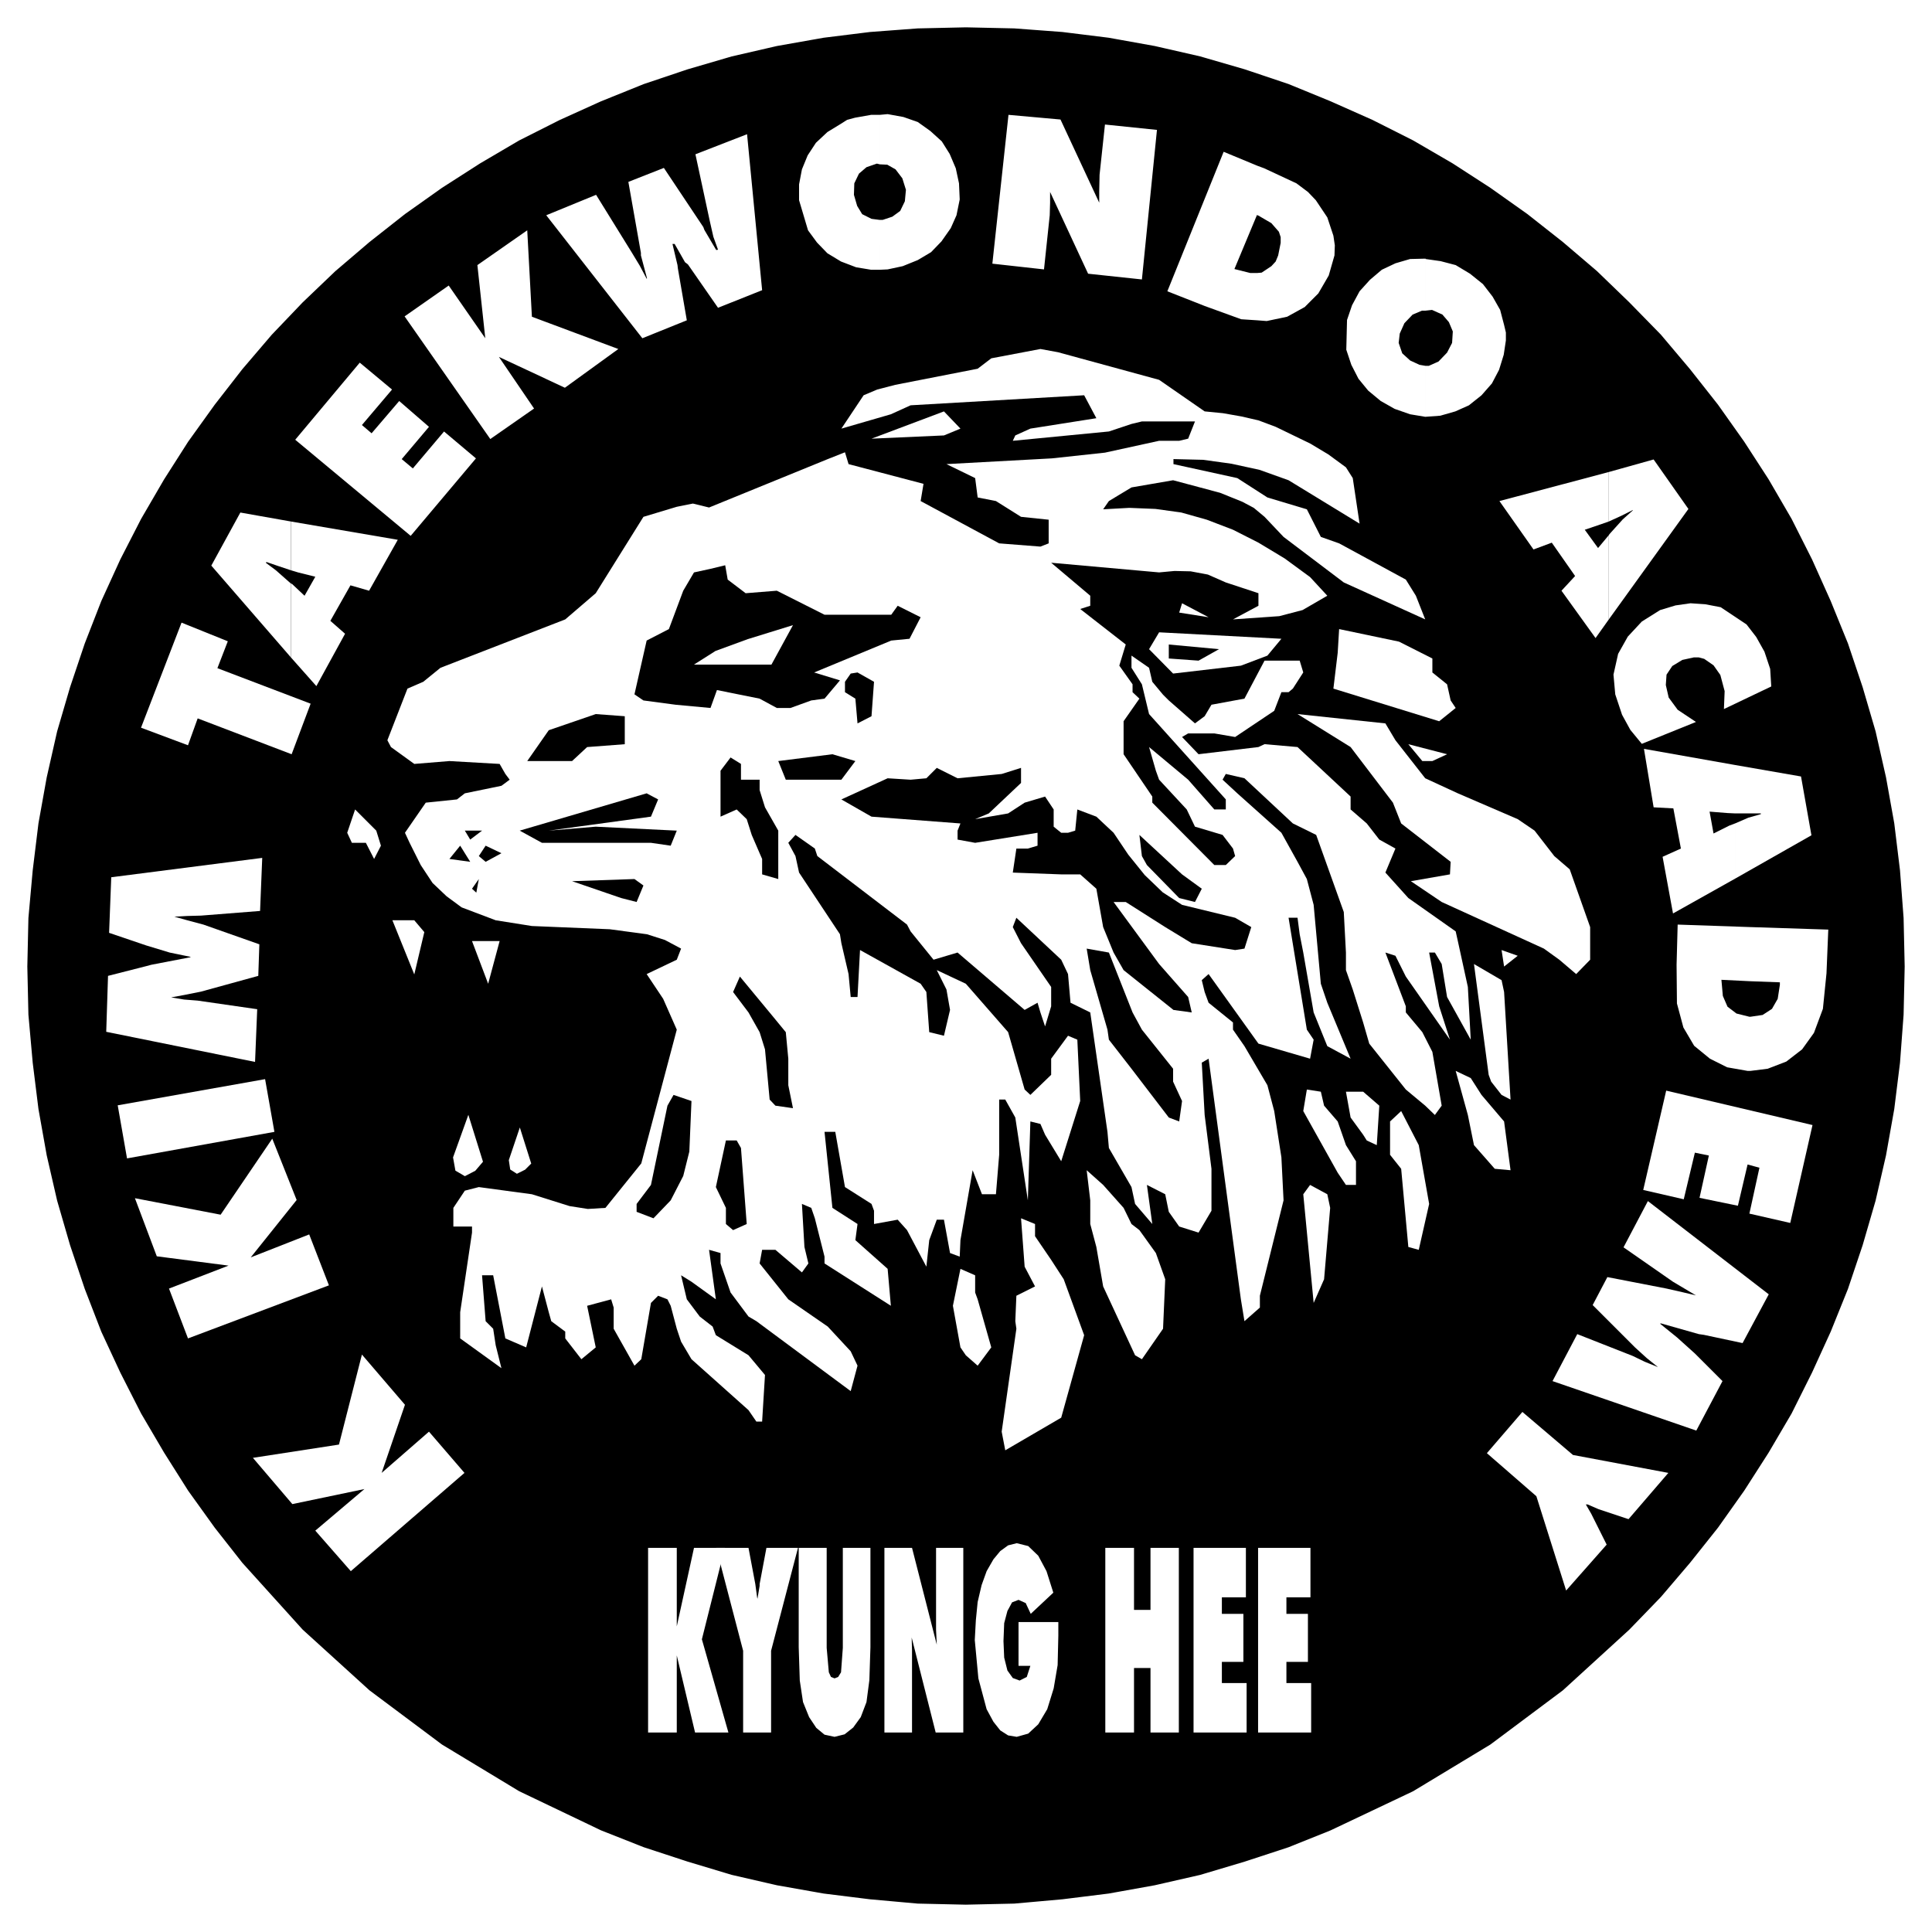 <svg xmlns="http://www.w3.org/2000/svg" width="2500" height="2500" viewBox="0 0 192.756 192.756"><g fill-rule="evenodd" clip-rule="evenodd"><path fill="#fff" d="M0 0h192.756v192.756H0V0z"/><path stroke="#000" stroke-width=".216" stroke-miterlimit="2.613" d="M96.36 2.835l4.829.107 4.795.358 4.616.572 4.58.823 4.543 1.038 4.437 1.288 4.365 1.467 4.186 1.717 4.185 1.861 4.043 2.039 3.936 2.29 3.758 2.433 3.685 2.612 3.541 2.79 3.399 2.899 3.221 3.112 3.148 3.22 2.898 3.435 2.791 3.542 2.612 3.686 2.433 3.756 2.289 3.936 2.039 4.043 1.862 4.15 1.717 4.222 1.466 4.365 1.289 4.401 1.038 4.58.822 4.579.572 4.687.359 4.759.108 4.83-.108 4.795-.359 4.794-.572 4.615-.822 4.616-1.038 4.508-1.289 4.436-1.466 4.365-1.717 4.257-1.862 4.079-2.039 4.08-2.289 3.899-2.433 3.793-2.612 3.685-2.791 3.506-2.898 3.399-3.148 3.256-6.62 6.047-7.226 5.402-7.694 4.651-8.228 3.901-4.186 1.681-4.365 1.431-4.437 1.324-4.543 1.037-4.58.823-4.616.573-4.795.429-4.829.108-4.794-.108-4.759-.429-4.615-.573-4.651-.823-4.509-1.037-4.401-1.324-4.364-1.431-4.258-1.681-8.158-3.901-7.692-4.651-7.227-5.402-6.655-6.047-6.011-6.655-2.755-3.506-2.648-3.685-2.397-3.793-2.29-3.899-2.075-4.08-1.896-4.079-1.646-4.257-1.467-4.365-1.288-4.436-1.037-4.508-.823-4.616-.573-4.615-.429-4.794-.108-4.795.108-4.83.429-4.759.573-4.687.823-4.579 1.037-4.58 1.288-4.401 1.467-4.365 1.646-4.222 1.896-4.15 2.075-4.043 2.29-3.936 2.397-3.756 2.648-3.686 2.755-3.542 2.934-3.435 3.077-3.22 3.256-3.112 3.399-2.899 3.542-2.79 3.685-2.612 3.793-2.433 3.899-2.29 4.043-2.039 4.115-1.861 4.258-1.717 4.364-1.467 4.401-1.288 4.509-1.038 4.651-.823 4.615-.572 4.759-.358 4.794-.107z"/><path fill="#fff" d="M46.341 146.951L35 156.755l-3.542-4.043 4.901-4.15-7.192 1.502-3.935-4.615 8.587-1.324 2.29-8.98 4.293 5.008-2.325 6.798 4.722-4.114 3.542 4.114zM32.817 128.239l-14.061 5.295-1.896-4.973 5.939-2.29-7.156-.93-2.182-5.796 8.551 1.645 5.152-7.585 2.433 6.119-4.58 5.724 5.832-2.29 1.968 5.081zM27.378 112.926l-14.705 2.647-.929-5.295 14.705-2.612.929 5.26zM25.948 90.886l-5.904.465-1.359.036-1.289.071 1.289.358 1.609.43 5.582 1.968-.107 3.148-5.725 1.575-1.61.322-1.359.25 1.288.215 1.359.107 5.94.858-.215 5.26-14.848-3.006.179-5.581 3.792-.966.536-.143 3.9-.751v-.036l-2.075-.429-2.361-.716-3.685-1.252.215-5.546 15.063-1.932-.215 5.295zM29.096 75.251l-9.374-3.578-.966 2.683-4.687-1.753 4.043-10.483 4.616 1.86-1.038 2.684 9.302 3.542-1.896 5.045zM29.024 58.22v7.37l2.541 2.863 2.862-5.224-1.467-1.288 2.004-3.542 1.86.537 2.863-5.081-10.663-1.825v4.866l.716.215 1.718.43-1.074 1.896-1.252-1.181-.108-.036z"/><path fill="#fff" d="M29.024 56.896V52.03l-5.044-.894-2.898 5.295 7.942 9.159v-7.37l-1.502-1.324-1.002-.75.072-.073 1.252.43 1.18.393zM40.975 53.462l-11.521-9.589 6.44-7.692 3.22 2.683-3.005 3.542.966.823 2.755-3.22 2.969 2.576-2.719 3.22 1.109.93 3.113-3.685 3.184 2.683-6.511 7.729zM48.917 43.802l-8.55-12.237 4.4-3.077 3.65 5.26-.788-7.299 4.974-3.471.465 8.623 8.623 3.22-5.332 3.864-6.583-3.077 3.507 5.152-4.366 3.042zM67.093 24.338l.501 2.111.036.322.894 5.187-4.437 1.79-9.588-12.272 4.973-2.039 3.542 5.724.823 1.36.68 1.288.036-.037-.609-2.289v-.251l-1.252-7.084 3.542-1.395 3.936 5.903.107.286 1.181 2.004.179-.036-.465-1.288-.358-1.574-1.431-6.655 5.152-2.003 1.503 15.563-4.401 1.754-3.006-4.33-.286-.214-1.037-1.825h-.215zM87.773 21.94v4.974l.787-.036 1.503-.322 1.503-.608 1.324-.787 1.037-1.074.93-1.323.573-1.288.321-1.575-.071-1.609-.322-1.503-.608-1.432-.787-1.252-1.145-1.038-1.252-.894-1.432-.501-1.574-.286-.787.072v4.937l.751.036.823.465.68.895.358 1.145-.107 1.144-.466.966-.787.573-.966.321h-.286zM87.773 16.395v-4.937h-.858l-1.611.286-.787.214-.68.43-1.288.787-1.145 1.073-.822 1.252-.573 1.396-.286 1.502v1.575l.894 3.005.895 1.217 1.037 1.073 1.36.823 1.503.573 1.503.25h.858V21.94l-.823-.107-.93-.465-.501-.823-.322-1.108.036-1.145.465-.967.751-.644 1.038-.358.286.072zM99.008 26.306l1.609-14.848 5.188.465 3.865 8.301v-1.145l.035-1.646.537-5.009 5.188.536-1.502 14.92-5.367-.572-3.793-8.158v1.074l-.036 1.252-.572 5.402-5.152-.572zM125.447 27.236v4.722l.932.072 2.039-.429 1.752-.966 1.359-1.36 1.039-1.789.573-2.003.035-1.002-.143-.966-.607-1.825-1.147-1.717-.787-.823-1.144-.858-3.221-1.503-.68-.251v4.938l.108.035 1.289.752.75.858.179.537v.572l-.25 1.253-.25.608-.429.465-.967.644-.43.036zM125.447 21.476v-4.938l-3.363-1.395-5.617 13.918 3.722 1.466 3.649 1.325 1.609.106v-4.722h-.715l-1.574-.394 2.254-5.402.035.036zM142.229 36.502v5.081l1.466-.107 1.502-.43 1.36-.608 1.254-1.001 1.037-1.181.714-1.36.465-1.502.215-1.432v-.787l-.178-.751-.394-1.503-.752-1.324-.965-1.252-1.289-1.037-1.43-.859-1.504-.394-1.501-.214v5.152l.644-.072 1.037.465.645.752.392.93-.072 1.145-.5.966-.859.894-.965.429h-.322zM142.229 30.993v-5.188l-1.54.036-1.466.429-1.36.644-1.181 1.002-1.037 1.145-.752 1.395-.5 1.467-.073 2.97.502 1.503.715 1.395.967 1.18 1.252 1.038 1.394.787 1.539.537 1.504.25h.036v-5.081l-.61-.106-.93-.43-.787-.716-.357-1.037.107-.93.465-1.038.822-.859.932-.393h.358zM160.512 53.39v8.408l7.941-11.02-3.471-4.937-4.47 1.252v4.937l1.252-.572 1.144-.572v.035l-1.002.895-1.324 1.467-.07.107z"/><path fill="#fff" d="M160.512 52.03v-4.937l-10.914 2.898 3.4 4.83 1.824-.679 2.326 3.327-1.359 1.467 3.399 4.723 1.324-1.861V53.39l-1.074 1.288-1.325-1.824 1.682-.573.717-.251zM171.996 70.743l.072-1.789-.429-1.61-.68-.966-.932-.645-.535-.143h-.502l-1.144.251-1.002.608-.573.859-.072 1.038.287 1.252.895 1.216 1.824 1.217-5.402 2.182-1.145-1.395-.824-1.503-.68-2.039-.177-1.968.464-2.075.965-1.717 1.397-1.503 1.824-1.145 1.539-.465 1.502-.215 1.504.107 1.502.287 2.576 1.717.967 1.252.822 1.467.572 1.717.108 1.754-4.723 2.254zM173.105 82.156v5.51l7.622-4.329-1.039-5.868-6.583-1.145v4.83h2.577v.072l-1.252.357-1.325.573zM173.105 81.154v-4.83l-9.087-1.61.964 5.832 1.969.107.752 4.008-1.826.822 1.039 5.654 6.189-3.471v-5.51l-.572.215-1.574.787-.395-2.182 1.79.143.751.035zM174.643 101.441v5.403l1.718-.215 1.86-.716 1.574-1.217 1.182-1.645.894-2.398.358-3.542.179-4.364-7.765-.251v5.402l2.935.108v.251l-.215 1.395-.572 1.001-.932.609-1.216.179zM174.643 97.898v-5.402l-7.262-.25-.108 4.007.036 3.864.644 2.398 1.074 1.824 1.575 1.288 1.716.858 2.039.359h.286v-5.403h-.106l-1.289-.322-.894-.68-.465-1.074-.143-1.609 2.897.142zM166.236 108.812l14.598 3.434-2.219 9.768-4.078-.931 1.002-4.579-1.182-.322-.966 4.115-3.829-.788.932-4.222-1.396-.286-1.11 4.651-4.043-.93 2.291-9.91zM157.363 133.105l5.545 2.182 1.182.572 1.322.537-1.109-.894-1.18-1.073-4.223-4.222 1.467-2.791 5.904 1.145 1.575.358 1.359.321-1.144-.679-1.145-.68-4.937-3.435 2.431-4.615 12.059 9.303-2.612 4.865-3.865-.822-.5-.072-3.793-1.074-.072.036 1.682 1.36 1.789 1.61 2.756 2.755-2.614 4.937-14.345-4.937 2.468-4.687zM151.889 140.869l5.045 4.293 9.517 1.789-3.972 4.615-3.006-1.002-1.073-.464h-.179l.537.93.107.215 1.432 2.862-4.043 4.58-2.971-9.41-4.937-4.294 3.543-4.114z"/><path d="M97.291 151.316l.25-7.191-.931-1.968-.786-1.968-1.038-1.395-2.934 6.261v.966l-1.503 2.076h-1.467l.68-3.757-1.395-1.396v-.787l-2.612 1.968-1.753.215-1.539-3.651-3.148-1.215-.072 1.896-.251 1.824-.607 1.826-1.217 1.931-1.861.86-3.434.392 1.825-3.863-1.074-1.968-.537-.537-3.935-1.646-2.755 4.866-1.217 1.896-.465-.537-.357-1.252-.502-1.037.179-2.29-2.432-2.075-.716 1.359-2.612.716-.966-4.651-1.109-.465v1.645l-.93 1.396-2.541-.286-2.074 1.967h-1.003l-.93-2.397.25-.93-3.434-3.9-.394-.68.394-7.477v-2.076l-.823-3.184.823-2.361v-1.682l.286-2.97 2.469-.572 3.327 2.612 2.755-.466h6.727l2.003-3.542 1.253-4.722.142-4.365.68-.322-.465-2.004-.68-2.254-.179-.715-1.681-1.252-10.125-1.396-1.646 4.687-3.292-3.291-.322-1.539-.358-.751-.894-.466-1.396 2.756-1.431 2.54-.858-.573-1.396-1.717-.608-1.395-.357-1.611-.287-2.432-2.111-1.932-.215-1.145-1.288-1.61v-1.181l-.751-1.038-1.61-.322 1.61-.894 1.789-2.791-.322-.931-.465-4.15 1.86-3.542.823-2.396 1.574-1.182 1.575-.93 3.041-1.574 5.94-2.612 2.074-.823 3.9-1.753 1.646-1.717 5.259-8.48 1.646-.966 5.725-1.324 2.719-1.645L75 45.34l5.259-1.36 1.038-.93 1.288-3.971 3.435-1.61 3.363-1.073 3.22-.752 3.148-.501 3.614-1.181 2.719-.751 2.684-.322h2.755l2.719.429 2.754.716 2.684 1.145 2.756 1.467 2.718 1.753 4.186 1.216 1.969.68 2.003.823 3.829 2.075 1.931 1.396 1.862 1.717.427 1.395 3.401 7.084 4.543 5.189 2.576 2.218 1.359.751 1.467.394-.643 2.361-3.865.215 2.576 4.4 1.289.931.643 1.395-.643 1.896 5.51 4.294-2.183 1.717 3.685 3.22.18.608 1.394 1.324.25 1.36 1.039 2.898.643 2.862.287 2.791.108 2.862-1.397 3.257-.93 2.002-1.394-.751-.18-1.967-.822-1.36-.824-.93-1.395-1.288-.644.357 1.109 4.938.572.608 2.576 1.933-1.394 1.967-3.149-1.61-.429 2.647-.572 3.865.322 2.111v2.361l.25 2.79 2.074 1.503.322 1.217-.572 1.217-6.689-2.434-3.079-3.112-.07 11.843 1.537 2.933.25 1.861-2.611-.215-1.645-2.54-1.933-3.327-.465-1.968-.822-1.002-.752-3.686.465-4.221h-1.073v6.511l-1.252 2.398-1.396-.68-.68-1.718-.68 2.076.68 7.477 1.36 2.97.357.68 2.041 1.18v2.075l-5.01-2.576-1.969-1.359-.679-1.288-.93-1.002-.465-1.001-3.291 4.65v.931l-1.181 7.227-1.073 1.681-1.826-5.867.358-3.041.322-2.935-.322-1.43-.823-.895-1.252-1.718-.322-1.538-1.037-1.002-2.289 9.518-4.58 5.331-1.969-.608.787-1.36.143-5.438-.93-.86-3.828 10.52-4.008 3.256-2.181 1.217-2.397.464z"/><path fill="#fff" d="M100.295 144.697l-.357-1.86 1.466-10.269-.107-.752.107-2.54 1.862-.929-1.037-1.968-.36-4.83 1.397.572v1.217l1.609 2.361 1.252 1.932 2.039 5.582-2.289 8.228-5.582 3.256z"/><path fill="#fff" d="M75.465 141.835l-.787-1.146-5.689-5.08-1.037-1.753-.43-1.288-.607-2.29-.323-.643-.93-.359-.716.716-.966 5.617-.68.645-2.074-3.686v-2.111l-.251-.822-2.397.643.859 4.151-1.432 1.18-1.61-2.075v-.68L55 131.816l-.25-.893-.68-2.576-1.574 6.082-2.076-.895-1.216-6.297h-1.11l.358 4.579.752.752.251 1.646.572 2.29-4.115-2.97v-2.611l1.181-7.944v-.608h-1.861v-1.86l1.145-1.718 1.395-.357 5.296.715 3.757 1.181 1.824.286 1.754-.107 3.577-4.437 3.542-13.345-1.359-3.077-1.646-2.468 3.005-1.432.43-1.109-1.61-.859-1.789-.572-3.721-.501-7.764-.322-3.613-.573-3.4-1.288-1.502-1.109-1.396-1.324-1.18-1.788-1.11-2.219-.465-1.002 2.076-3.005 3.112-.322.787-.609 3.65-.751.823-.608-.43-.572-.572-1.002-5.01-.286-3.505.286-2.326-1.682-.358-.68 2.004-5.152 1.574-.68 1.717-1.395 12.451-4.83 3.042-2.612 4.758-7.621 3.327-1.002 1.61-.322 1.611.394 11.842-4.83 1.718-.68.358 1.181 7.477 1.967-.286 1.718 7.836 4.222 4.115.322.822-.322v-2.361l-2.756-.287-2.504-1.574-1.824-.358-.25-1.932-2.863-1.395 10.519-.573 5.295-.572 5.403-1.181h2.003l.895-.214.68-1.718h-5.295l-1.039.251-2.254.751-9.588.93.25-.536 1.504-.68 6.582-1.038-1.217-2.289-17.316 1.001-1.968.895-4.937 1.431 2.218-3.327 1.36-.573 1.789-.465 8.229-1.61 1.359-1.038 4.903-.93 1.752.322 10.09 2.755 4.544 3.148 1.825.18 1.824.321 1.717.394 1.718.644 3.471 1.682 1.787 1.073 1.754 1.288.68 1.073.68 4.544-7.084-4.329-2.899-1.038-2.791-.608-2.826-.393-2.969-.072v.501l6.369 1.395 3.004 1.932 3.936 1.181 1.396 2.755 1.824.644 6.655 3.614 1.002 1.61.931 2.361-8.123-3.685-6.009-4.544-1.897-2.004-1.074-.894-1.145-.609-2.218-.894-4.686-1.252-4.152.716-2.254 1.359-.573.823 2.614-.143 2.611.107 2.576.358 2.539.716 2.614 1.002 2.539 1.288 2.613 1.574 2.539 1.86 1.719 1.861-2.469 1.431-2.326.608-4.615.322 2.539-1.36v-1.252l-3.256-1.073-1.789-.787-1.717-.322-1.609-.036-1.539.143-10.77-.965 3.9 3.291v1.001l-1.002.323 4.543 3.542-.642 2.111 1.322 1.86v.788l.682.643-1.576 2.254v3.292l2.863 4.222v.608l6.189 6.226h1.145l.931-.895-.214-.751-1.039-1.36-2.754-.823-.823-1.717-2.755-2.97-.323-.895-.679-2.361 3.9 3.256 2.611 2.97h1.145v-1.002l-7.656-8.515-.715-2.97-1.039-1.646v-1.216l1.754 1.216.322 1.395 1.072 1.289.574.572 2.612 2.29.966-.716.68-1.145 3.291-.608 2.004-3.792h3.506l.357 1.18-1.037 1.61-.429.359h-.715l-.717 1.86-3.899 2.611-2.076-.357h-2.611l-.609.357 1.646 1.718 5.975-.716.609-.286 3.291.286 5.295 4.938v1.288l1.611 1.395 1.252 1.61 1.61.895-1.002 2.397 2.289 2.54 4.724 3.328.215.966 1 4.579.287 5.259-2.361-4.257-.537-3.291-.68-1.145h-.572l1.002 5.366 1.074 3.327-4.402-6.296-1.037-2.076-1.002-.321 2.039 5.366v.609l1.646 1.967 1.002 1.968.93 5.366-.68.931-.965-.931-1.933-1.609-3.649-4.58-.609-2.11-1.037-3.292-.68-1.932v-1.753l-.215-4.043-2.754-7.693-2.326-1.145-4.83-4.508-1.861-.429-.322.572 1.468 1.359 4.401 3.936 1.609 2.898.93 1.718.679 2.576.717 7.871.645 1.896 2.324 5.582-2.324-1.252-1.362-3.363-1.037-5.975-.357-1.825-.215-1.646h-.894l1.824 11.163.679 1.001-.357 1.897-5.152-1.503-4.973-6.94-.68.607.287 1.182.393 1.072 2.434 1.969v.715l1.144 1.646 2.289 3.899.68 2.577.717 4.615.215 4.294-2.362 9.516v1.181l-1.539 1.359-.357-2.181-3.221-24.008-.68.394.287 5.223.68 5.367v4.186l-1.289 2.182-1.932-.608-1.037-1.467-.357-1.753-1.826-.93.537 3.9-1.717-2.004-.359-1.681-2.254-3.9-.143-1.61-1.717-11.914-1.968-.967-.25-2.861-.68-1.432-4.473-4.186-.357.93.822 1.61 3.006 4.365v1.932l-.607 2.004-.465-1.395-.287-.967-1.287.716-6.692-5.724-2.397.715-2.29-2.826-.358-.68-8.945-6.834-.25-.751-1.932-1.36-.716.787.716 1.324.358 1.646 4.079 6.154.143.894.716 3.078.214 2.289h.68l.25-4.687 6.047 3.363.572.824.286 4.006 1.468.358.608-2.576-.358-2.039-.966-1.932 2.898 1.359 4.222 4.83 1.647 5.725.572.536 2.074-2.003v-1.61l1.682-2.29.929.393.287 6.119-1.896 6.01-1.609-2.647-.465-1.073-1.002-.25-.252 7.871-1.252-8.265-1.002-1.789h-.607v5.51l-.323 3.935h-1.394l-.932-2.397-1.215 6.977-.073 1.646-.965-.358-.608-3.328h-.716l-.752 2.04-.286 2.648-1.932-3.65-.93-1.038-2.361.43v-1.324l-.251-.68-2.647-1.681-.967-5.51h-1.073l.787 7.585 2.505 1.61-.215 1.61 3.22 2.863.322 3.684-6.619-4.221v-.68l-.966-3.828-.358-1.038-.93-.394.25 4.294.394 1.646-.644.894-2.647-2.254h-1.324l-.25 1.36 2.861 3.578 3.936 2.719 2.29 2.468.68 1.432-.68 2.54-9.41-6.978-.787-.464-1.789-2.397-1.002-2.898v-1.038l-1.144-.322.679 4.938-2.433-1.754-1.037-.644.572 2.398 1.288 1.717 1.288 1.002.322.859 3.256 2.003 1.646 1.968-.286 4.651h-.573z"/><path fill="#fff" d="M97.541 136.254l-1.181-1.038-.536-.787-.752-4.151.752-3.684 1.467.643v1.718l.25.68 1.359 4.794-1.359 1.825zM113.248 135.216l-3.186-6.869-.679-3.936-.608-2.29v-2.361l-.357-3.006 1.644 1.467 2.04 2.29.787 1.61.789.608 1.644 2.29.932 2.612-.217 4.937-2.109 3.041-.68-.393zM131.064 129.992l-1.037-10.841.68-.93 1.719.93.285 1.36-.607 7.12-1.04 2.361zM140.51 124.411l-.715-7.8-1.109-1.395v-3.327l1.109-1.038 1.754 3.399 1.037 5.867-1.037 4.58-1.039-.286z"/><path d="M73.14 122.729l-.716-.608v-1.61l-1.002-2.075 1.002-4.652h1.074l.429.752.573 7.585-1.36.608zM63.515 120.904v-.787l1.431-1.896 1.646-7.908.608-1.073 1.789.609-.214 5.045-.608 2.432-1.252 2.434-1.718 1.789-1.682-.645z"/><path fill="#fff" d="M134.285 118.221l-.822-1.217-3.436-6.153.358-2.147 1.396.215.323 1.394 1.359 1.576.822 2.361 1.002 1.609v2.362h-1.002z"/><path fill="#fff" stroke="#000" stroke-width=".216" stroke-miterlimit="2.613" d="M45.339 116.861l-.25-1.395 1.646-4.579 1.574 5.045-.823.965-1.109.573-1.038-.609z"/><path fill="#fff" stroke="#000" stroke-width="1.44" stroke-miterlimit="2.613" d="M50.241 117.112l-.214-1.431 1.86-5.51 1.932 6.118-1.002 1.002-1.288.644-1.288-.823z"/><path fill="#fff" d="M149.133 116.611l-2.074-2.361-.61-3.006-1.215-4.4 1.502.715 1.075 1.681 2.253 2.649.643 4.865-1.574-.143zM136.361 113.784l-.359-.572-1.252-1.717-.465-2.576h1.717l1.611 1.394-.252 3.937-1-.466z"/><path d="M116.611 111.495l-3.722-4.866-1.502-1.933-.752-.966-.143-1.001-1.717-5.939-.357-2.147 2.217.394 2.361 5.975.932 1.717 3.113 3.9v1.288l.893 1.932-.286 2.04-1.037-.394zM77.362 110.313l-.573-.607-.465-5.01-.536-1.717-1.11-1.967-1.538-2.039.68-1.539 3.256 3.935 1.323 1.61.25 2.648v2.647l.466 2.29-1.753-.251z"/><path fill="#fff" d="M149.812 109.24l-1.037-1.323-.25-.68-1.466-11.055 2.753 1.609.252 1.182.643 10.733-.895-.466z"/><path d="M117.076 100.761l-4.974-3.971-1-1.753-1.04-2.541-.679-3.828-1.61-1.431h-1.896l-4.83-.179.357-2.397h1.145l.967-.287v-1.288l-6.225 1.002-1.754-.322v-.894l.287-.716-8.874-.679-3.005-1.718 4.615-2.111 2.29.143 1.574-.143 1.038-1.038 2.075 1.038 4.401-.429 1.931-.609v1.503l-3.219 3.041-1.359.573 3.291-.573 1.647-1.073 2.039-.608.857 1.288v1.717l.752.608h.68l.716-.214.213-2.111 1.897.716 1.719 1.609 1.466 2.183 1.645 2.039 1.789 1.717 1.932 1.253 5.296 1.288 1.61.93-.68 2.147-.93.143-4.33-.68-2.646-1.61-3.938-2.504h-1.214l4.543 6.19 2.898 3.291.357 1.539-1.824-.251z"/><path fill="#fff" d="M157.256 97.184l-1.682-1.432-1.539-1.109-10.197-4.651-3.076-2.075 3.9-.68.07-1.253-4.937-3.828-.822-2.075-4.223-5.546-5.295-3.291 8.766.93 1.002 1.681 2.97 3.793 3.256 1.502 5.975 2.577 1.681 1.145 1.967 2.54 1.539 1.324 2.039 5.76v3.256l-1.394 1.432zM150.064 96.432l-.252-1.646 1.612.572-1.36 1.074zM48.703 98.149l-1.61-4.257h2.755l-1.145 4.257zM41.333 97.219l-2.183-5.403h2.183l1.001 1.181-1.001 4.222z"/><path d="M61.977 89.598l-4.902-1.681 6.225-.215.895.644-.68 1.646-1.538-.394zM117.648 89.598l-3.22-3.291-.5-.895-.25-2.111 4.256 3.936 1.968 1.431-.679 1.324-1.575-.394zM47.522 89.062l-.429-.394.679-.966-.25 1.36zM76.038 87.237v-1.539l-.25-.572L75 83.301l-.5-1.574-1.002-.966-1.611.716v-4.581l1.002-1.323 1.038.644v1.574h1.861v1.038l.536 1.717 1.324 2.326v4.83l-1.61-.465zM48.452 85.984l-.68-.572.68-1.038 1.575.752-1.575.858z"/><path fill="#fff" d="M37.325 85.698l-.823-1.61h-1.395l-.465-1.002.787-2.325 2.111 2.111.465 1.502-.68 1.324z"/><path d="M44.838 85.698l1.074-1.324 1.002 1.61-2.076-.286zM54.75 84.088h-.68l-2.219-1.216 12.666-3.722 1.145.609-.716 1.718-10.196 1.395 4.687-.394 8.085.394-.607 1.502-1.969-.286H54.75zM46.914 83.766l-.537-.894h1.717l-1.18.894zM78.399 77.791l-.751-1.86 5.402-.68 2.29.68-1.395 1.86h-5.546zM54.07 75.931h-1.467l2.147-3.077 4.687-1.61 2.897.214v2.791l-3.756.286-1.503 1.396H54.07z"/><path fill="#fff" d="M142.908 75.931h-1.002l-1.396-1.682 3.865 1.002-1.467.68z"/><path d="M85.555 72.174l-.215-2.469-1.037-.643v-1.039l.572-.822.68-.108 1.646.93-.251 3.435-1.395.716z"/><path fill="#fff" d="M143.588 71.959l-10.555-3.256.43-3.578.142-2.361 5.975 1.253 3.328 1.681v1.395l1.467 1.181.357 1.61.502.751-1.646 1.324z"/><path d="M67.415 70.313l-3.22-.429-.895-.608 1.217-5.367 2.218-1.145 1.432-3.828 1.073-1.825 1.646-.358 1.467-.357.25 1.431 1.789 1.359 3.112-.25 4.759 2.397h6.655l.644-.895 2.29 1.145-1.109 2.147-1.825.179-7.692 3.184 2.576.787-1.539 1.825-1.324.179-2.075.751h-1.36l-1.716-.93-4.258-.858-.644 1.788-3.471-.322z"/><path fill="#fff" d="M117.041 67.201l-2.398-2.433 1.002-1.682 12.201.644-1.397 1.682-2.646 1.002-6.762.787zM69.24 66.306l2.146-1.36 3.221-1.18 4.508-1.395-2.147 3.935H69.24z"/><path d="M119.58 65.913l-2.969-.215v-1.395l5.008.465-2.039 1.145z"/><path fill="#fff" d="M117.648 61.118l.286-.93 2.648 1.395-2.934-.465zM86.95 43.766l7.228-2.72 1.646 1.718-1.646.68-7.228.322zM64.66 172.855V154.43h2.862v7.835l1.718-7.835h3.077l-2.29 9.123 2.647 9.302h-3.327l-1.825-7.693v7.693H64.66z"/><path fill="#fff" d="M74.142 172.855v-8.158l-2.684-10.267h3.22l.68 3.613.179 1.323.036.144.215-1.288v-.179l.679-3.613h3.149l-2.684 10.267v8.158h-2.79zM79.687 164.34v-9.91h2.791v9.981l.214 2.434.215.465.358.142.358-.142.286-.465.179-2.434v-9.981h2.755v9.91l-.107 3.291-.287 2.183-.572 1.502-.752 1.038-.858.68-1.002.25-1.002-.214-.823-.68-.715-1.074-.608-1.502-.323-2.147-.107-3.327zM88.238 172.855V154.43h2.755l2.469 9.66-.071-1.468v-8.192h2.718v18.425h-2.755l-2.396-9.482.035 1.289v8.193h-2.755zM102.801 166.2h-1.182v-4.365h3.971v1.359l-.07 2.935-.395 2.325-.643 2.075-.894 1.503-1.002.931-1.145.321-.859-.142-.787-.501-.68-.86-.679-1.252-.823-3.077-.359-3.828.107-1.968.18-1.824.393-1.682.502-1.395.679-1.181.68-.823.787-.572.859-.215 1.145.286 1.002.966.822 1.539.68 2.146-2.254 2.112-.502-1.075-.715-.321-.644.25-.465.86-.322 1.215-.071 1.789.071 1.646.322 1.289.537.751.68.25.714-.357.36-1.11zM110.277 172.855V154.43h2.864v6.189h1.644v-6.189h2.828v18.425h-2.828v-6.44h-1.644v6.44h-2.864zM119.08 172.855V154.43h5.223v4.936h-2.397v1.647h2.147v4.794h-2.147v2.111h2.469v4.937h-5.295zM125.52 172.855V154.43h5.224v4.936h-2.398v1.647h2.146v4.794h-2.146v2.111h2.468v4.937h-5.294z"/></g></svg>